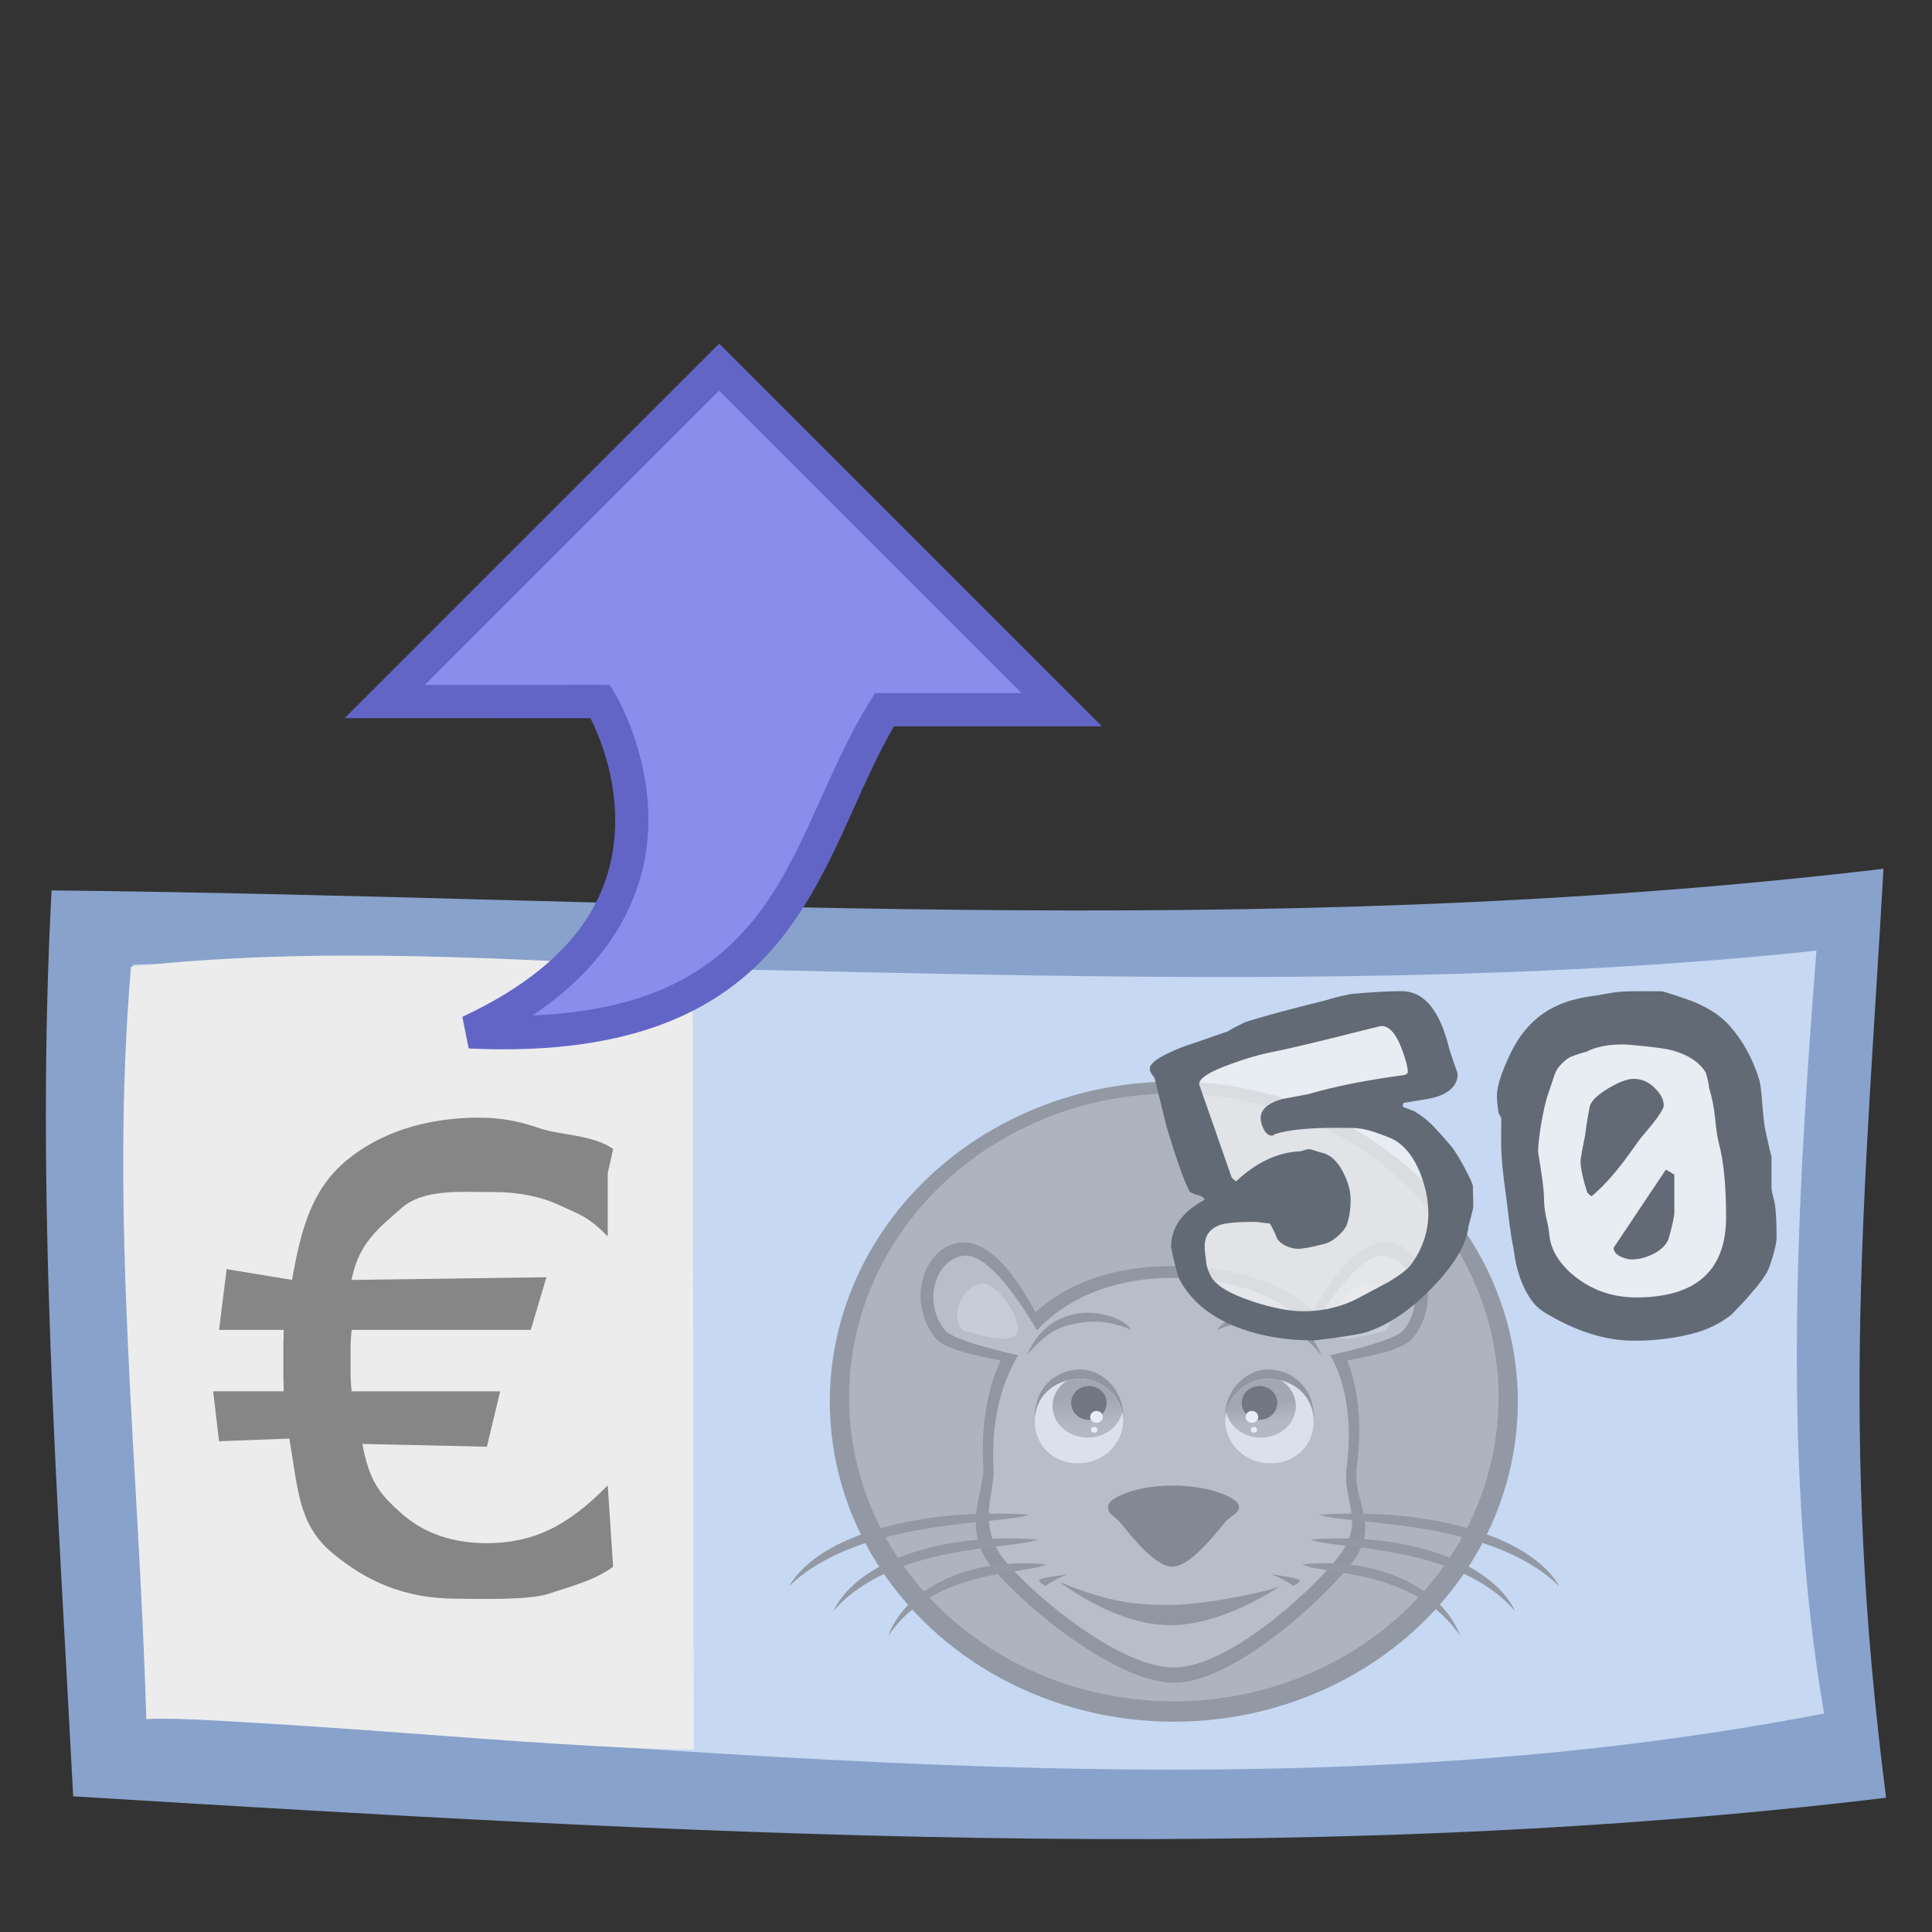 <?xml version="1.0" encoding="UTF-8" standalone="no"?>
<!-- Created with Inkscape (http://www.inkscape.org/) -->

<svg
   xmlns:dc="http://purl.org/dc/elements/1.1/"
   xmlns:cc="http://creativecommons.org/ns#"
   xmlns:rdf="http://www.w3.org/1999/02/22-rdf-syntax-ns#"
   xmlns:svg="http://www.w3.org/2000/svg"
   xmlns="http://www.w3.org/2000/svg"
   xmlns:xlink="http://www.w3.org/1999/xlink"
   xmlns:sodipodi="http://sodipodi.sourceforge.net/DTD/sodipodi-0.dtd"
   xmlns:inkscape="http://www.inkscape.org/namespaces/inkscape"
   width="100"
   height="100"
   id="svg2885"
   sodipodi:version="0.32"
   inkscape:version="0.91 r13725"
   version="1.0"
   sodipodi:docname="money_back.svg">
  <rect width="100%" height="100%" fill="#333333" stroke="none"/>
  <defs
     id="defs2887">
    <linearGradient
       gradientUnits="userSpaceOnUse"
       y2="91.302"
       x2="108.649"
       y1="84.354"
       x1="108.38"
       id="linearGradient4759-142"
       xlink:href="#linearGradient4753-594"
       inkscape:collect="always"
       gradientTransform="matrix(0.214,0,0,0.214,31.614,24.241)" />
    <linearGradient
       id="linearGradient4753-594"
       inkscape:collect="always">
      <stop
         id="stop7018"
         offset="0"
         style="stop-color:#818181;stop-opacity:1;" />
      <stop
         id="stop7020"
         offset="1"
         style="stop-color:#a0a0a0;stop-opacity:1" />
    </linearGradient>
    <linearGradient
       gradientUnits="userSpaceOnUse"
       y2="90.484"
       x2="152.233"
       y1="86.193"
       x1="151.555"
       id="linearGradient4767-751"
       xlink:href="#linearGradient4753-594"
       inkscape:collect="always"
       gradientTransform="matrix(0.214,0,0,0.214,31.614,24.241)" />
  </defs>
  <sodipodi:namedview
     id="base"
     pagecolor="#ffffff"
     bordercolor="#666666"
     borderopacity="1.0"
     inkscape:pageopacity="0.0"
     inkscape:pageshadow="2"
     inkscape:zoom="4.185"
     inkscape:cx="10.169531"
     inkscape:cy="63.009675"
     inkscape:document-units="px"
     inkscape:current-layer="layer1"
     height="100px"
     width="100px"
     inkscape:window-width="1880"
     inkscape:window-height="1060"
     inkscape:window-x="-3"
     inkscape:window-y="-3"
     showguides="true"
     inkscape:guide-bbox="true"
     showgrid="false"
     inkscape:window-maximized="1" />
  <g
     inkscape:label="Calque 1"
     inkscape:groupmode="layer"
     id="layer1">
    <path
       inkscape:connector-curvature="0"
       sodipodi:nodetypes="ccccc"
       id="path20767"
       d="M 2.67,46.087 C 34.056,46.407 64.91,48.819 97.489,44.968 96.539,61.759 95.189,74.207 97.625,93.05 66.668,96.79 35.119,94.884 3.788,92.978 2.976,77.271 1.827,61.789 2.67,46.087 Z"
       style="fill:#88a2cb;fill-opacity:1;fill-rule:evenodd;stroke:none;stroke-width:1px;stroke-linecap:butt;stroke-linejoin:miter;stroke-opacity:1" />
    <path
       inkscape:connector-curvature="0"
       sodipodi:nodetypes="ccccc"
       id="path21654"
       d="M 6.885,49.926 C 35.057,49.314 66.332,52.153 94.019,49.205 93.001,62.238 92.211,75.767 94.414,88.691 65.508,94.276 36.63,90.356 7.676,88.871 7.304,75.737 5.764,63.021 6.885,49.926 Z"
       style="fill:#c7d8f2;fill-opacity:1;fill-rule:evenodd;stroke:none;stroke-width:1px;stroke-linecap:butt;stroke-linejoin:miter;stroke-opacity:1" />
    <g
       id="g7168"
       style="opacity:0.55"
       transform="translate(1.302,30)">
      <ellipse
         style="color:#000000;display:inline;overflow:visible;visibility:visible;opacity:1;fill:#666666;fill-opacity:1;fill-rule:nonzero;stroke:none;stroke-width:1;stroke-linecap:round;stroke-linejoin:round;stroke-miterlimit:4;stroke-dasharray:none;stroke-dashoffset:0;stroke-opacity:1;marker:none;enable-background:accumulate"
         id="path4407"
         cx="59.455"
         cy="42.547"
         rx="17.807"
         ry="16.568" />
      <ellipse
         style="color:#000000;display:inline;overflow:visible;visibility:visible;opacity:1;fill:#989898;fill-opacity:1;fill-rule:nonzero;stroke:none;stroke-width:1;stroke-linecap:round;stroke-linejoin:round;stroke-miterlimit:4;stroke-dasharray:none;stroke-dashoffset:0;stroke-opacity:1;marker:none;enable-background:accumulate"
         id="path4407-8"
         cx="59.455"
         cy="42.33"
         rx="16.808"
         ry="15.732" />
      <path
         style="color:#000000;display:inline;overflow:visible;visibility:visible;opacity:1;fill:#636363;fill-opacity:1;fill-rule:nonzero;stroke:none;stroke-width:1;stroke-linecap:round;stroke-linejoin:round;stroke-miterlimit:4;stroke-dasharray:none;stroke-dashoffset:0;stroke-opacity:1;marker:none;enable-background:accumulate"
         d="m 68.93,45.887 c -0.248,1.942 1.309,3.052 -0.313,5.081 -1.622,2.029 -6.176,6.131 -9.142,6.131 -2.966,0 -7.624,-3.836 -9.353,-5.865 -1.729,-2.029 -0.457,-4.005 -0.53,-5.347 -0.377,-6.872 3.766,-10.403 9.884,-10.355 6.256,0.049 10.361,3.257 9.455,10.355 z"
         id="path4149"
         inkscape:connector-curvature="0"
         sodipodi:nodetypes="sssssss" />
      <path
         style="fill:#636363;fill-opacity:1;fill-rule:evenodd;stroke:none;stroke-width:1px;stroke-linecap:butt;stroke-linejoin:miter;stroke-opacity:1"
         d="m 52.342,37.994 c -0.657,-1.139 -2.102,-3.854 -3.942,-3.679 -1.839,0.175 -2.821,2.968 -1.314,4.905 0.613,0.788 2.891,1.051 3.723,1.27 0.832,0.219 1.533,-2.496 1.533,-2.496 z"
         id="path4152"
         inkscape:connector-curvature="0"
         sodipodi:nodetypes="csssc" />
      <path
         style="fill:#a9a9a9;fill-opacity:1;fill-rule:evenodd;stroke:none;stroke-width:1px;stroke-linecap:butt;stroke-linejoin:miter;stroke-opacity:1"
         d="m 52.543,39.151 c -0.513,-0.889 -2.499,-4.295 -3.935,-4.158 -1.436,0.137 -2.202,2.317 -1.026,3.83 0.479,0.616 3.543,1.249 4.192,1.42 0.65,0.171 0.768,-1.092 0.768,-1.092 z"
         id="path4152-5"
         inkscape:connector-curvature="0"
         sodipodi:nodetypes="csssc" />
      <path
         style="fill:#c4c4c4;fill-opacity:1;fill-rule:evenodd;stroke:none;stroke-width:1px;stroke-linecap:butt;stroke-linejoin:miter;stroke-opacity:1"
         d="m 49.532,36.408 c 0.92,0 2.478,2.512 1.577,2.803 -0.673,0.217 -1.506,-0.081 -2.453,-0.307 -0.699,-0.167 -0.569,-2.19 0.876,-2.496 z"
         id="path4169"
         inkscape:connector-curvature="0"
         sodipodi:nodetypes="cssc" />
      <path
         style="color:#000000;display:inline;overflow:visible;visibility:visible;opacity:1;fill:#aaaaaa;fill-opacity:1;fill-rule:nonzero;stroke:none;stroke-width:1;stroke-linecap:round;stroke-linejoin:round;stroke-miterlimit:4;stroke-dasharray:none;stroke-dashoffset:0;stroke-opacity:1;marker:none;enable-background:accumulate"
         d="m 68.4,45.962 c -0.23,1.8 1.038,2.785 -0.465,4.666 -1.504,1.881 -5.724,5.682 -8.474,5.682 -2.749,0 -7.067,-3.556 -8.669,-5.436 -1.603,-1.881 -0.598,-3.581 -0.667,-4.825 -0.35,-6.369 3.666,-9.949 9.336,-9.904 5.799,0.046 9.778,3.238 8.939,9.817 z"
         id="path4149-7"
         inkscape:connector-curvature="0"
         sodipodi:nodetypes="sssssss" />
      <path
         style="fill:#636363;fill-opacity:1;fill-rule:evenodd;stroke:none;stroke-width:1px;stroke-linecap:butt;stroke-linejoin:miter;stroke-opacity:1"
         d="m 66.607,37.994 c 0.657,-1.139 2.102,-3.854 3.942,-3.679 1.839,0.175 2.821,2.968 1.314,4.905 -0.613,0.788 -2.891,1.051 -3.723,1.27 -0.832,0.219 -1.533,-2.496 -1.533,-2.496 z"
         id="path4152-3"
         inkscape:connector-curvature="0"
         sodipodi:nodetypes="csssc" />
      <path
         style="fill:#a9a9a9;fill-opacity:1;fill-rule:evenodd;stroke:none;stroke-width:1px;stroke-linecap:butt;stroke-linejoin:miter;stroke-opacity:1"
         d="m 66.407,39.151 c 0.513,-0.889 2.499,-4.295 3.935,-4.158 1.436,0.137 2.202,2.317 1.026,3.83 -0.479,0.616 -3.543,1.249 -4.192,1.42 -0.65,0.171 -0.768,-1.092 -0.768,-1.092 z"
         id="path4152-5-5"
         inkscape:connector-curvature="0"
         sodipodi:nodetypes="csssc" />
      <path
         style="fill:#c4c4c4;fill-opacity:1;fill-rule:evenodd;stroke:none;stroke-width:1px;stroke-linecap:butt;stroke-linejoin:miter;stroke-opacity:1"
         d="m 69.418,36.408 c -0.92,0 -2.478,2.512 -1.577,2.803 0.673,0.217 1.506,-0.081 2.453,-0.307 0.699,-0.167 0.569,-2.19 -0.876,-2.496 z"
         id="path4169-6"
         inkscape:connector-curvature="0"
         sodipodi:nodetypes="cssc" />
      <path
         style="fill:#636363;fill-opacity:1;fill-rule:evenodd;stroke:none;stroke-width:1px;stroke-linecap:butt;stroke-linejoin:miter;stroke-opacity:1"
         d="m 57.239,38.826 c -0.419,-0.845 -4.009,-1.921 -5.387,1.314 0.777,-0.874 1.339,-1.403 2.453,-1.62 1.021,-0.199 1.807,-0.155 2.934,0.307 z"
         id="path4246"
         inkscape:connector-curvature="0"
         sodipodi:nodetypes="ccsc" />
      <path
         style="fill:#636363;fill-opacity:1;fill-rule:evenodd;stroke:none;stroke-width:1px;stroke-linecap:butt;stroke-linejoin:miter;stroke-opacity:1"
         d="m 61.711,38.826 c 0.419,-0.845 4.009,-1.921 5.387,1.314 -0.777,-0.874 -1.339,-1.403 -2.453,-1.62 -1.021,-0.199 -1.807,-0.155 -2.934,0.307 z"
         id="path4246-2"
         inkscape:connector-curvature="0"
         sodipodi:nodetypes="ccsc" />
      <path
         style="color:#000000;display:inline;overflow:visible;visibility:visible;opacity:1;fill:#636363;fill-opacity:1;fill-rule:nonzero;stroke:none;stroke-width:1;stroke-linecap:round;stroke-linejoin:round;stroke-miterlimit:4;stroke-dasharray:none;stroke-dashoffset:0;stroke-opacity:1;marker:none;enable-background:accumulate"
         d="m 56.834,43.267 c 0,1.369 -1.049,2.479 -2.343,2.479 -1.294,0 -2.234,-1.061 -2.234,-2.431 0,-1.369 0.959,-2.408 2.343,-2.431 1.094,-0.018 2.234,1.013 2.234,2.382 z"
         id="path4263-9"
         inkscape:connector-curvature="0"
         sodipodi:nodetypes="sssss" />
      <path
         style="color:#000000;display:inline;overflow:visible;visibility:visible;opacity:1;fill:#eaeaea;fill-opacity:1;fill-rule:nonzero;stroke:none;stroke-width:1;stroke-linecap:round;stroke-linejoin:round;stroke-miterlimit:4;stroke-dasharray:none;stroke-dashoffset:0;stroke-opacity:1;marker:none;enable-background:accumulate"
         d="m 56.834,43.513 c 0,1.234 -1.049,2.234 -2.343,2.234 -1.294,0 -2.234,-0.956 -2.234,-2.19 0,-1.234 0.959,-2.169 2.343,-2.19 1.094,-0.016 2.234,0.912 2.234,2.146 z"
         id="path4263"
         inkscape:connector-curvature="0"
         sodipodi:nodetypes="sssss" />
      <path
         style="color:#000000;display:inline;overflow:visible;visibility:visible;opacity:1;fill:url(#linearGradient4759-142);fill-opacity:1;fill-rule:nonzero;stroke:none;stroke-width:1;stroke-linecap:round;stroke-linejoin:round;stroke-miterlimit:4;stroke-dasharray:none;stroke-dashoffset:0;stroke-opacity:1;marker:none;enable-background:accumulate"
         d="m 54.6,41.367 c -0.235,0.004 -0.456,0.035 -0.664,0.088 a 1.818,1.631 0 0 0 -0.759,1.324 1.818,1.631 0 0 0 1.817,1.631 1.818,1.631 0 0 0 1.788,-1.346 c -0.233,-1.003 -1.225,-1.712 -2.182,-1.698 z"
         id="path4281"
         inkscape:connector-curvature="0" />
      <ellipse
         style="color:#000000;display:inline;overflow:visible;visibility:visible;opacity:1;fill:#2a2a2a;fill-opacity:1;fill-rule:nonzero;stroke:none;stroke-width:1;stroke-linecap:round;stroke-linejoin:round;stroke-miterlimit:4;stroke-dasharray:none;stroke-dashoffset:0;stroke-opacity:1;marker:none;enable-background:accumulate"
         id="path4299"
         cx="55.06"
         cy="42.615"
         rx="0.92"
         ry="0.876" />
      <ellipse
         style="color:#000000;display:inline;overflow:visible;visibility:visible;opacity:1;fill:#ffffff;fill-opacity:1;fill-rule:nonzero;stroke:none;stroke-width:1;stroke-linecap:round;stroke-linejoin:round;stroke-miterlimit:4;stroke-dasharray:none;stroke-dashoffset:0;stroke-opacity:1;marker:none;enable-background:accumulate"
         id="path4301"
         cx="55.454"
         cy="43.337"
         rx="0.328"
         ry="0.307" />
      <path
         style="color:#000000;display:inline;overflow:visible;visibility:visible;opacity:1;fill:#484848;fill-opacity:1;fill-rule:nonzero;stroke:none;stroke-width:1;stroke-linecap:round;stroke-linejoin:round;stroke-miterlimit:4;stroke-dasharray:none;stroke-dashoffset:0;stroke-opacity:1;marker:none;enable-background:accumulate"
         d="m 56.079,47.873 c -0.097,0.537 0.212,0.467 0.65,0.991 0.438,0.524 1.728,2.228 2.648,2.228 0.92,0 2.254,-1.729 2.669,-2.228 0.414,-0.499 0.843,-0.522 0.774,-0.929 -0.069,-0.408 -1.485,-1.043 -3.433,-1.043 -1.948,0 -3.251,0.664 -3.308,0.981 z"
         id="path4303"
         inkscape:connector-curvature="0"
         sodipodi:nodetypes="szzzzzs" />
      <path
         style="color:#000000;display:inline;overflow:visible;visibility:visible;opacity:1;fill:#636363;fill-opacity:1;fill-rule:nonzero;stroke:none;stroke-width:1;stroke-linecap:round;stroke-linejoin:round;stroke-miterlimit:4;stroke-dasharray:none;stroke-dashoffset:0;stroke-opacity:1;marker:none;enable-background:accumulate"
         d="m 62.116,43.267 c 0,1.369 1.049,2.479 2.343,2.479 1.294,0 2.234,-1.061 2.234,-2.431 0,-1.369 -0.959,-2.408 -2.343,-2.431 -1.094,-0.018 -2.234,1.013 -2.234,2.382 z"
         id="path4263-9-2"
         inkscape:connector-curvature="0"
         sodipodi:nodetypes="sssss" />
      <path
         style="color:#000000;display:inline;overflow:visible;visibility:visible;opacity:1;fill:#eaeaea;fill-opacity:1;fill-rule:nonzero;stroke:none;stroke-width:1;stroke-linecap:round;stroke-linejoin:round;stroke-miterlimit:4;stroke-dasharray:none;stroke-dashoffset:0;stroke-opacity:1;marker:none;enable-background:accumulate"
         d="m 62.116,43.513 c 0,1.234 1.049,2.234 2.343,2.234 1.294,0 2.234,-0.956 2.234,-2.19 0,-1.234 -0.959,-2.169 -2.343,-2.19 -1.094,-0.016 -2.234,0.912 -2.234,2.146 z"
         id="path4263-7"
         inkscape:connector-curvature="0"
         sodipodi:nodetypes="sssss" />
      <path
         inkscape:connector-curvature="0"
         style="color:#000000;display:inline;overflow:visible;visibility:visible;opacity:1;fill:url(#linearGradient4767-751);fill-opacity:1;fill-rule:nonzero;stroke:none;stroke-width:1;stroke-linecap:round;stroke-linejoin:round;stroke-miterlimit:4;stroke-dasharray:none;stroke-dashoffset:0;stroke-opacity:1;marker:none;enable-background:accumulate"
         d="m 64.349,41.367 c 0.235,0.004 0.456,0.035 0.664,0.088 a 1.818,1.631 0 0 1 0.759,1.324 1.818,1.631 0 0 1 -1.817,1.631 1.818,1.631 0 0 1 -1.788,-1.346 c 0.233,-1.003 1.225,-1.712 2.182,-1.698 z"
         id="path4281-0" />
      <ellipse
         style="color:#000000;display:inline;overflow:visible;visibility:visible;opacity:1;fill:#2a2a2a;fill-opacity:1;fill-rule:nonzero;stroke:none;stroke-width:1;stroke-linecap:round;stroke-linejoin:round;stroke-miterlimit:4;stroke-dasharray:none;stroke-dashoffset:0;stroke-opacity:1;marker:none;enable-background:accumulate"
         id="path4299-9"
         cx="-63.889"
         cy="42.615"
         rx="0.92"
         ry="0.876"
         transform="scale(-1,1)" />
      <ellipse
         style="color:#000000;display:inline;overflow:visible;visibility:visible;opacity:1;fill:#ffffff;fill-opacity:1;fill-rule:nonzero;stroke:none;stroke-width:1;stroke-linecap:round;stroke-linejoin:round;stroke-miterlimit:4;stroke-dasharray:none;stroke-dashoffset:0;stroke-opacity:1;marker:none;enable-background:accumulate"
         id="path4301-3"
         cx="-63.495"
         cy="43.337"
         rx="0.328"
         ry="0.307"
         transform="scale(-1,1)" />
      <path
         style="fill:#636363;fill-opacity:1;fill-rule:evenodd;stroke:none;stroke-width:1px;stroke-linecap:butt;stroke-linejoin:miter;stroke-opacity:1"
         d="m 53.561,51.892 c 2.709,1.104 3.999,1.178 5.769,1.178 1.77,0 5.454,-0.779 5.707,-1.009 0.253,-0.23 -2.549,1.916 -5.511,2.054 -2.962,0.138 -5.965,-2.223 -5.965,-2.223 z"
         id="path4353-6"
         inkscape:connector-curvature="0"
         sodipodi:nodetypes="csssc" />
      <path
         style="fill:#636363;fill-opacity:1;fill-rule:evenodd;stroke:none;stroke-width:1px;stroke-linecap:butt;stroke-linejoin:miter;stroke-opacity:1"
         d="m 53.968,51.492 c -0.526,0.155 -1.146,0.588 -1.146,0.588 0,0 -0.434,-0.186 -0.31,-0.31 0.124,-0.124 1.456,-0.279 1.456,-0.279 z"
         id="path4370"
         inkscape:connector-curvature="0"
         sodipodi:nodetypes="ccsc" />
      <path
         style="fill:#636363;fill-opacity:1;fill-rule:evenodd;stroke:none;stroke-width:1px;stroke-linecap:butt;stroke-linejoin:miter;stroke-opacity:1"
         d="m 64.492,51.492 c 0.526,0.155 1.146,0.588 1.146,0.588 0,0 0.434,-0.186 0.31,-0.31 -0.124,-0.124 -1.456,-0.279 -1.456,-0.279 z"
         id="path4370-2"
         inkscape:connector-curvature="0"
         sodipodi:nodetypes="ccsc" />
      <path
         style="fill:#666666;fill-opacity:1;fill-rule:evenodd;stroke:none;stroke-width:1px;stroke-linecap:butt;stroke-linejoin:miter;stroke-opacity:1"
         d="m 51.983,48.4 c -5.475,-0.372 -10.885,0.991 -12.449,3.716 3.585,-3.53 10.987,-3.174 12.449,-3.716 z"
         id="path4424"
         inkscape:connector-curvature="0"
         sodipodi:nodetypes="ccc" />
      <path
         style="fill:#666666;fill-opacity:1;fill-rule:evenodd;stroke:none;stroke-width:1px;stroke-linecap:butt;stroke-linejoin:miter;stroke-opacity:1"
         d="m 52.412,49.686 c -4.658,-0.372 -9.26,0.991 -10.591,3.716 3.05,-3.53 9.347,-3.174 10.591,-3.716 z"
         id="path4424-7"
         inkscape:connector-curvature="0"
         sodipodi:nodetypes="ccc" />
      <path
         style="fill:#666666;fill-opacity:1;fill-rule:evenodd;stroke:none;stroke-width:1px;stroke-linecap:butt;stroke-linejoin:miter;stroke-opacity:1"
         d="m 52.841,50.972 c -3.596,-0.372 -7.148,0.991 -8.176,3.716 2.354,-3.53 7.215,-3.174 8.176,-3.716 z"
         id="path4424-7-9"
         inkscape:connector-curvature="0"
         sodipodi:nodetypes="ccc" />
      <path
         style="fill:#666666;fill-opacity:1;fill-rule:evenodd;stroke:none;stroke-width:1px;stroke-linecap:butt;stroke-linejoin:miter;stroke-opacity:1"
         d="m 66.966,48.4 c 5.475,-0.372 10.885,0.991 12.449,3.716 -3.585,-3.53 -10.987,-3.174 -12.449,-3.716 z"
         id="path4424-2"
         inkscape:connector-curvature="0"
         sodipodi:nodetypes="ccc" />
      <path
         style="fill:#666666;fill-opacity:1;fill-rule:evenodd;stroke:none;stroke-width:1px;stroke-linecap:butt;stroke-linejoin:miter;stroke-opacity:1"
         d="m 66.538,49.686 c 4.658,-0.372 9.26,0.991 10.591,3.716 -3.05,-3.53 -9.347,-3.174 -10.591,-3.716 z"
         id="path4424-7-3"
         inkscape:connector-curvature="0"
         sodipodi:nodetypes="ccc" />
      <path
         style="fill:#666666;fill-opacity:1;fill-rule:evenodd;stroke:none;stroke-width:1px;stroke-linecap:butt;stroke-linejoin:miter;stroke-opacity:1"
         d="m 66.109,50.972 c 3.596,-0.372 7.148,0.991 8.176,3.716 -2.354,-3.53 -7.215,-3.174 -8.176,-3.716 z"
         id="path4424-7-9-7"
         inkscape:connector-curvature="0"
         sodipodi:nodetypes="ccc" />
      <ellipse
         style="color:#000000;display:inline;overflow:visible;visibility:visible;opacity:1;fill:#ffffff;fill-opacity:1;fill-rule:nonzero;stroke:none;stroke-width:1;stroke-linecap:round;stroke-linejoin:round;stroke-miterlimit:4;stroke-dasharray:none;stroke-dashoffset:0;stroke-opacity:1;marker:none;enable-background:accumulate"
         id="path4301-1"
         cx="55.334"
         cy="44.007"
         rx="0.164"
         ry="0.153" />
      <ellipse
         style="color:#000000;display:inline;overflow:visible;visibility:visible;opacity:1;fill:#ffffff;fill-opacity:1;fill-rule:nonzero;stroke:none;stroke-width:1;stroke-linecap:round;stroke-linejoin:round;stroke-miterlimit:4;stroke-dasharray:none;stroke-dashoffset:0;stroke-opacity:1;marker:none;enable-background:accumulate"
         id="path4301-1-6"
         cx="-63.6"
         cy="44.007"
         rx="0.164"
         ry="0.153"
         transform="scale(-1,1)" />
    </g>
    <path
       inkscape:connector-curvature="0"
       sodipodi:nodetypes="ccccc"
       id="path21657"
       d="m 6.781,50.031 c 9.968,-1.088 19.464,-0.36 29.068,0.041 l 0.06,40.483 C 28.234,90.517 12.522,88.793 7.571,88.976 7.199,75.842 5.66,63.126 6.781,50.031 Z"
       style="fill:#ececec;fill-opacity:1;fill-rule:evenodd;stroke:none;stroke-width:1px;stroke-linecap:butt;stroke-linejoin:miter;stroke-opacity:1" />
    <path
       sodipodi:nodetypes="ccsssccccsssccccsssccsscccccsssccccsscc"
       id="text22897"
       d="m 31.456,60.728 0,3.271 c -1.046,-1.075 -1.499,-1.145 -2.476,-1.606 -0.965,-0.461 -2.174,-0.691 -3.346,-0.691 -1.804,2.1e-5 -3.705,-0.186 -4.866,0.838 -1.161,1.024 -2.204,1.795 -2.572,3.709 l 10.086,-0.139 -0.809,2.726 -9.274,0 c -0.023,0.246 -0.04,0.486 -0.052,0.722 -6e-6,0.235 -6e-6,0.532 0,0.891 -6e-6,0.328 -6e-6,0.609 0,0.845 0.011,0.235 0.029,0.476 0.052,0.722 l 7.689,0 -0.686,2.865 L 18.754,74.739 c 0.368,1.914 0.853,2.551 2.014,3.585 1.161,1.034 2.643,1.551 4.448,1.551 1.172,2e-6 2.241,-0.23 3.206,-0.691 0.977,-0.461 1.988,-1.228 3.034,-2.303 l 0.279,4.216 c -1.023,0.737 -2.208,1.011 -3.277,1.379 -1.057,0.369 -3.672,0.274 -4.775,0.274 -2.724,0 -4.697,-0.882 -6.479,-2.366 -1.77,-1.484 -1.769,-3.273 -2.228,-5.924 l -3.637,0.139 -0.307,-2.586 3.652,0 c -4e-6,-0.235 -0.006,-0.471 -0.017,-0.706 -3e-6,-0.246 -3e-6,-0.532 0,-0.86 -3e-6,-0.358 -3e-6,-0.655 0,-0.891 0.011,-0.246 0.017,-0.486 0.017,-0.722 l -3.344,0 0.39,-3.144 3.387,0.558 c 0.46,-2.631 1.022,-4.688 2.804,-6.173 1.781,-1.484 4.168,-2.226 6.88,-2.226 1.126,2.4e-5 2.079,0.184 3.136,0.553 1.069,0.358 2.801,0.343 3.8,1.07"
       style="font-style:normal;font-variant:normal;font-weight:normal;font-stretch:normal;font-size:33.32px;line-height:100%;font-family:wasy10;text-align:start;writing-mode:lr-tb;text-anchor:start;fill:#000000;fill-opacity:0.431;stroke:none;stroke-width:1px;stroke-linecap:butt;stroke-linejoin:miter;stroke-opacity:1"
       inkscape:connector-curvature="0" />
    <path
       inkscape:connector-curvature="0"
       sodipodi:nodetypes="ccccccc"
       id="path2390"
       d="m 45.774,36.736 9.185,0 -17.733,-17.733 -17.31,17.31 11.163,0 c 0,0 6.591,10.857 -6.783,17.098 17.065,0.807 17.07,-9.625 21.478,-16.674 z"
       style="fill:#8a8dec;fill-opacity:1;fill-rule:evenodd;stroke:none" />
    <path
       inkscape:connector-curvature="0"
       style="fill:#6365c6;fill-opacity:1;fill-rule:evenodd;stroke:none"
       d="m 57.036,37.596 -1.47,-1.47 -17.733,-17.733 -0.607,-0.607 -0.609,0.609 -17.31,17.31 -1.468,1.468 2.076,-0.002 10.647,0.002 c 0.415,0.827 1.297,2.867 1.28,5.341 -0.022,3.221 -1.445,7.1 -7.91,10.117 l 0.325,1.638 c 8.707,0.412 13.36,-2.136 16.198,-5.717 2.728,-3.442 3.867,-7.648 5.819,-10.956 l 8.686,0 2.077,0 z m -4.156,-1.72 -7.106,0 -0.478,-0.002 -0.253,0.405 c -2.305,3.686 -3.403,8.007 -5.936,11.203 -2.181,2.752 -5.37,4.811 -11.548,5.078 4.569,-3.05 5.983,-6.862 6.004,-10.035 0.026,-3.768 -1.75,-6.661 -1.75,-6.661 l -0.252,-0.413 -0.484,-0.002 -9.086,0.002 15.232,-15.232 15.656,15.656 z"
       id="path2396" />
    <path
       id="path24673"
       d="m 60.962,55.196 11.552,-2.888 1.831,3.874 -3.451,0.986 2.747,1.902 1.338,3.029 -1.127,3.874 -2.677,1.902 -5.001,0.634 -3.029,-0.986 -1.409,-1.55 -0.141,-2.536 2.043,-0.916 -2.254,-3.804 -0.423,-3.522 z"
       style="fill:#f2f2f2;fill-opacity:0.75;fill-rule:evenodd;stroke:none;stroke-width:1px;stroke-linecap:butt;stroke-linejoin:miter;stroke-opacity:1"
       inkscape:connector-curvature="0" />
    <path
       id="path25560"
       d="m 84.206,52.872 3.663,0.845 1.972,2.817 0.634,5.846 -0.916,4.085 -3.804,1.69 -4.085,-0.916 c 0,0 -2.536,-1.55 -2.536,-2.113 0,-0.563 -0.563,-8.664 -0.282,-9.157 0.282,-0.493 1.62,-2.536 1.62,-2.536 l 3.733,-0.563 z"
       style="fill:#f2f2f2;fill-opacity:0.75;fill-rule:evenodd;stroke:none;stroke-width:1px;stroke-linecap:butt;stroke-linejoin:miter;stroke-opacity:1"
       inkscape:connector-curvature="0" />
    <path
       id="text22892"
       d="m 76.257,62.452 c -1.7e-5,0.049 -0.037,0.214 -0.11,0.496 -0.073,0.269 -0.117,0.435 -0.132,0.496 -0.088,0.918 -0.696,1.965 -1.823,3.141 -1.128,1.188 -2.285,1.978 -3.471,2.369 -0.22,0.073 -0.725,0.165 -1.516,0.276 -0.703,0.098 -1.12,0.147 -1.252,0.147 -1.333,-4e-6 -2.556,-0.196 -3.669,-0.588 -1.523,-0.539 -2.6,-1.39 -3.229,-2.553 -0.073,-0.147 -0.183,-0.533 -0.33,-1.157 -0.073,-0.355 -0.11,-0.533 -0.11,-0.533 -10e-7,-1.016 0.579,-1.831 1.736,-2.443 -0.029,-0.122 -0.161,-0.208 -0.395,-0.257 -0.234,-0.061 -0.373,-0.141 -0.417,-0.239 -0.264,-0.514 -0.652,-1.616 -1.164,-3.306 -0.132,-0.563 -0.337,-1.396 -0.615,-2.498 -0.015,-0.037 -0.059,-0.098 -0.132,-0.184 -0.073,-0.098 -0.11,-0.202 -0.11,-0.312 0,-0.233 0.315,-0.496 0.945,-0.79 0.381,-0.184 0.74,-0.331 1.076,-0.441 0.088,-0.024 0.762,-0.257 2.021,-0.698 0.22,-0.135 0.52,-0.294 0.901,-0.478 0.967,-0.306 2.373,-0.686 4.218,-1.139 0.278,-0.098 0.696,-0.202 1.252,-0.312 1.069,-0.098 1.941,-0.147 2.614,-0.147 1.142,1.5e-5 1.955,0.955 2.439,2.865 0.029,0.135 0.117,0.41 0.264,0.827 0.132,0.355 0.198,0.563 0.198,0.624 -1.6e-5,0.269 -0.103,0.508 -0.308,0.716 -0.264,0.257 -0.652,0.435 -1.164,0.533 -0.439,0.073 -0.879,0.147 -1.318,0.22 l -0.044,0.055 0,0.147 c 0.132,0.049 0.337,0.129 0.615,0.239 0.337,0.208 0.63,0.435 0.879,0.68 0.278,0.282 0.644,0.692 1.098,1.231 0.22,0.318 0.447,0.704 0.681,1.157 0.234,0.453 0.351,0.716 0.351,0.79 l 0.022,1.065 m -2.329,0.331 c -1.5e-5,-0.686 -0.146,-1.39 -0.439,-2.112 -0.395,-0.943 -0.93,-1.543 -1.604,-1.8 -0.674,-0.269 -1.179,-0.422 -1.516,-0.459 -0.132,-0.024 -0.527,-0.037 -1.186,-0.037 -1.465,8e-6 -2.534,0.11 -3.207,0.331 -0.015,7e-6 -0.029,0.012 -0.044,0.037 -0.015,0.025 -0.051,0.037 -0.11,0.037 -0.176,7e-6 -0.322,-0.129 -0.439,-0.386 -0.088,-0.196 -0.132,-0.367 -0.132,-0.514 -6e-6,-0.453 0.373,-0.784 1.12,-0.992 0.454,-0.086 0.908,-0.171 1.362,-0.257 1.318,-0.392 2.98,-0.722 4.987,-0.992 0.044,-0.024 0.095,-0.061 0.154,-0.11 -0.015,-0.318 -0.125,-0.741 -0.33,-1.267 -0.293,-0.771 -0.644,-1.157 -1.054,-1.157 -0.029,1.3e-5 -0.769,0.184 -2.219,0.551 -1.626,0.404 -2.812,0.68 -3.559,0.827 -0.557,0.11 -1.223,0.306 -1.999,0.588 -1.098,0.392 -1.648,0.741 -1.648,1.047 -2e-6,1e-5 0.564,1.616 1.692,4.849 0.015,0.012 0.088,0.073 0.22,0.184 1.054,-0.992 2.168,-1.512 3.339,-1.561 0.044,-0.012 0.11,-0.031 0.198,-0.055 0.103,-0.037 0.183,-0.055 0.242,-0.055 0.059,8e-6 0.154,0.025 0.286,0.073 0.146,0.049 0.242,0.08 0.286,0.092 0.498,0.086 0.901,0.441 1.208,1.065 0.249,0.49 0.373,0.961 0.373,1.414 -1e-5,0.441 -0.059,0.839 -0.176,1.194 -0.044,0.184 -0.198,0.398 -0.461,0.643 -0.264,0.233 -0.505,0.373 -0.725,0.422 -0.644,0.171 -1.106,0.257 -1.384,0.257 -0.161,10e-7 -0.359,-0.049 -0.593,-0.147 -0.22,-0.11 -0.373,-0.233 -0.461,-0.367 -0.073,-0.208 -0.198,-0.471 -0.373,-0.79 -0.088,-0.012 -0.227,-0.031 -0.417,-0.055 -0.19,-0.024 -0.315,-0.037 -0.373,-0.037 -0.849,3e-6 -1.435,0.049 -1.757,0.147 -0.557,0.184 -0.835,0.557 -0.835,1.12 -2e-6,0.171 0.029,0.471 0.088,0.9 0.015,0.135 0.081,0.331 0.198,0.588 0.234,0.502 0.959,0.955 2.175,1.359 1.04,0.343 1.919,0.514 2.636,0.514 1.113,-3e-6 2.131,-0.263 3.054,-0.79 0.439,-0.233 0.879,-0.465 1.318,-0.698 0.644,-0.38 1.054,-0.698 1.23,-0.955 0.586,-0.808 0.879,-1.69 0.879,-2.645 m 18.024,1.231 c -1.5e-5,0.331 -0.125,0.851 -0.373,1.561 -0.117,0.331 -0.425,0.778 -0.923,1.341 -0.205,0.257 -0.557,0.637 -1.054,1.139 -0.571,0.453 -1.238,0.778 -1.999,0.973 -0.937,0.245 -1.948,0.367 -3.032,0.367 -1.45,-3e-6 -2.966,-0.471 -4.548,-1.414 -0.249,-0.147 -0.454,-0.312 -0.615,-0.496 -0.571,-0.698 -0.93,-1.659 -1.076,-2.884 -0.073,-0.306 -0.161,-0.882 -0.264,-1.726 -0.015,-0.184 -0.088,-0.759 -0.22,-1.726 -0.103,-0.833 -0.154,-1.482 -0.154,-1.947 -10e-7,-1.029 0.007,-1.469 0.022,-1.322 -0.044,-0.049 -0.095,-0.141 -0.154,-0.276 -0.059,-0.392 -0.088,-0.686 -0.088,-0.882 0,-0.49 0.242,-1.237 0.725,-2.241 0.6,-1.224 1.465,-2.063 2.592,-2.516 0.469,-0.196 1.084,-0.343 1.845,-0.441 0.322,-0.061 0.644,-0.116 0.967,-0.165 0.234,-0.037 0.696,-0.055 1.384,-0.055 0.688,1.5e-5 1.054,0.006 1.098,0.018 0.835,0.257 1.406,0.453 1.714,0.588 0.776,0.343 1.369,0.759 1.779,1.249 0.644,0.747 1.128,1.629 1.45,2.645 0.073,0.196 0.132,0.618 0.176,1.267 0.059,0.71 0.11,1.169 0.154,1.378 0.22,1.016 0.33,1.475 0.33,1.378 l 0,1.671 c -1.5e-5,0.049 0.022,0.171 0.066,0.367 0.059,0.233 0.095,0.392 0.11,0.478 0.059,0.404 0.088,0.961 0.088,1.671 m -2.614,-1.029 c -1.3e-5,-1.616 -0.125,-2.884 -0.373,-3.802 -0.073,-0.269 -0.139,-0.71 -0.198,-1.322 -0.059,-0.563 -0.161,-1.078 -0.308,-1.543 -0.015,-0.208 -0.073,-0.478 -0.176,-0.808 -0.322,-0.527 -0.893,-0.906 -1.714,-1.139 -0.264,-0.073 -0.754,-0.147 -1.472,-0.22 -0.571,-0.061 -0.937,-0.092 -1.098,-0.092 -0.776,1.1e-5 -1.413,0.129 -1.911,0.386 -0.22,0.049 -0.498,0.141 -0.835,0.276 -0.395,0.245 -0.659,0.545 -0.791,0.9 -0.117,0.343 -0.234,0.692 -0.351,1.047 -0.117,0.343 -0.234,0.857 -0.351,1.543 -0.103,0.637 -0.154,1.108 -0.154,1.414 -2e-6,-0.012 0.051,0.312 0.154,0.973 0.103,0.661 0.154,1.151 0.154,1.469 -4e-6,0.269 0.037,0.588 0.11,0.955 0.103,0.429 0.154,0.704 0.154,0.827 0.073,0.857 0.549,1.622 1.428,2.296 0.893,0.673 1.919,1.01 3.076,1.01 3.105,-10e-7 4.657,-1.39 4.657,-4.169 m -3.229,-5.767 c -9e-6,0.147 -0.198,0.471 -0.593,0.973 -0.205,0.245 -0.41,0.49 -0.615,0.735 -0.542,0.759 -0.864,1.2 -0.967,1.322 -0.527,0.686 -1.047,1.243 -1.56,1.671 -0.059,-0.037 -0.132,-0.098 -0.22,-0.184 -0.234,-0.735 -0.352,-1.286 -0.351,-1.653 -5e-6,-0.037 0.029,-0.227 0.088,-0.569 0.073,-0.355 0.124,-0.612 0.154,-0.771 0.029,-0.331 0.11,-0.833 0.242,-1.506 0.088,-0.269 0.403,-0.569 0.945,-0.9 0.557,-0.331 0.996,-0.496 1.318,-0.496 0.41,10e-6 0.769,0.153 1.076,0.459 0.322,0.306 0.483,0.612 0.483,0.918 m 0.549,5.547 c -9e-6,0.171 -0.095,0.612 -0.286,1.322 -0.088,0.282 -0.315,0.533 -0.681,0.753 -0.425,0.233 -0.842,0.349 -1.252,0.349 -0.176,1e-6 -0.373,-0.055 -0.593,-0.165 -0.22,-0.11 -0.33,-0.257 -0.33,-0.441 l 2.702,-4.041 c 0.103,0.049 0.249,0.135 0.439,0.257 l 0,1.965"
       style="font-style:normal;font-variant:normal;font-weight:normal;font-stretch:normal;font-size:36px;line-height:125%;font-family:'Indigo Joker';text-align:start;writing-mode:lr-tb;text-anchor:start;fill:#626a76;fill-opacity:1;stroke:none;stroke-width:1px;stroke-linecap:butt;stroke-linejoin:miter;stroke-opacity:1"
       inkscape:connector-curvature="0" />
  </g>
</svg>
